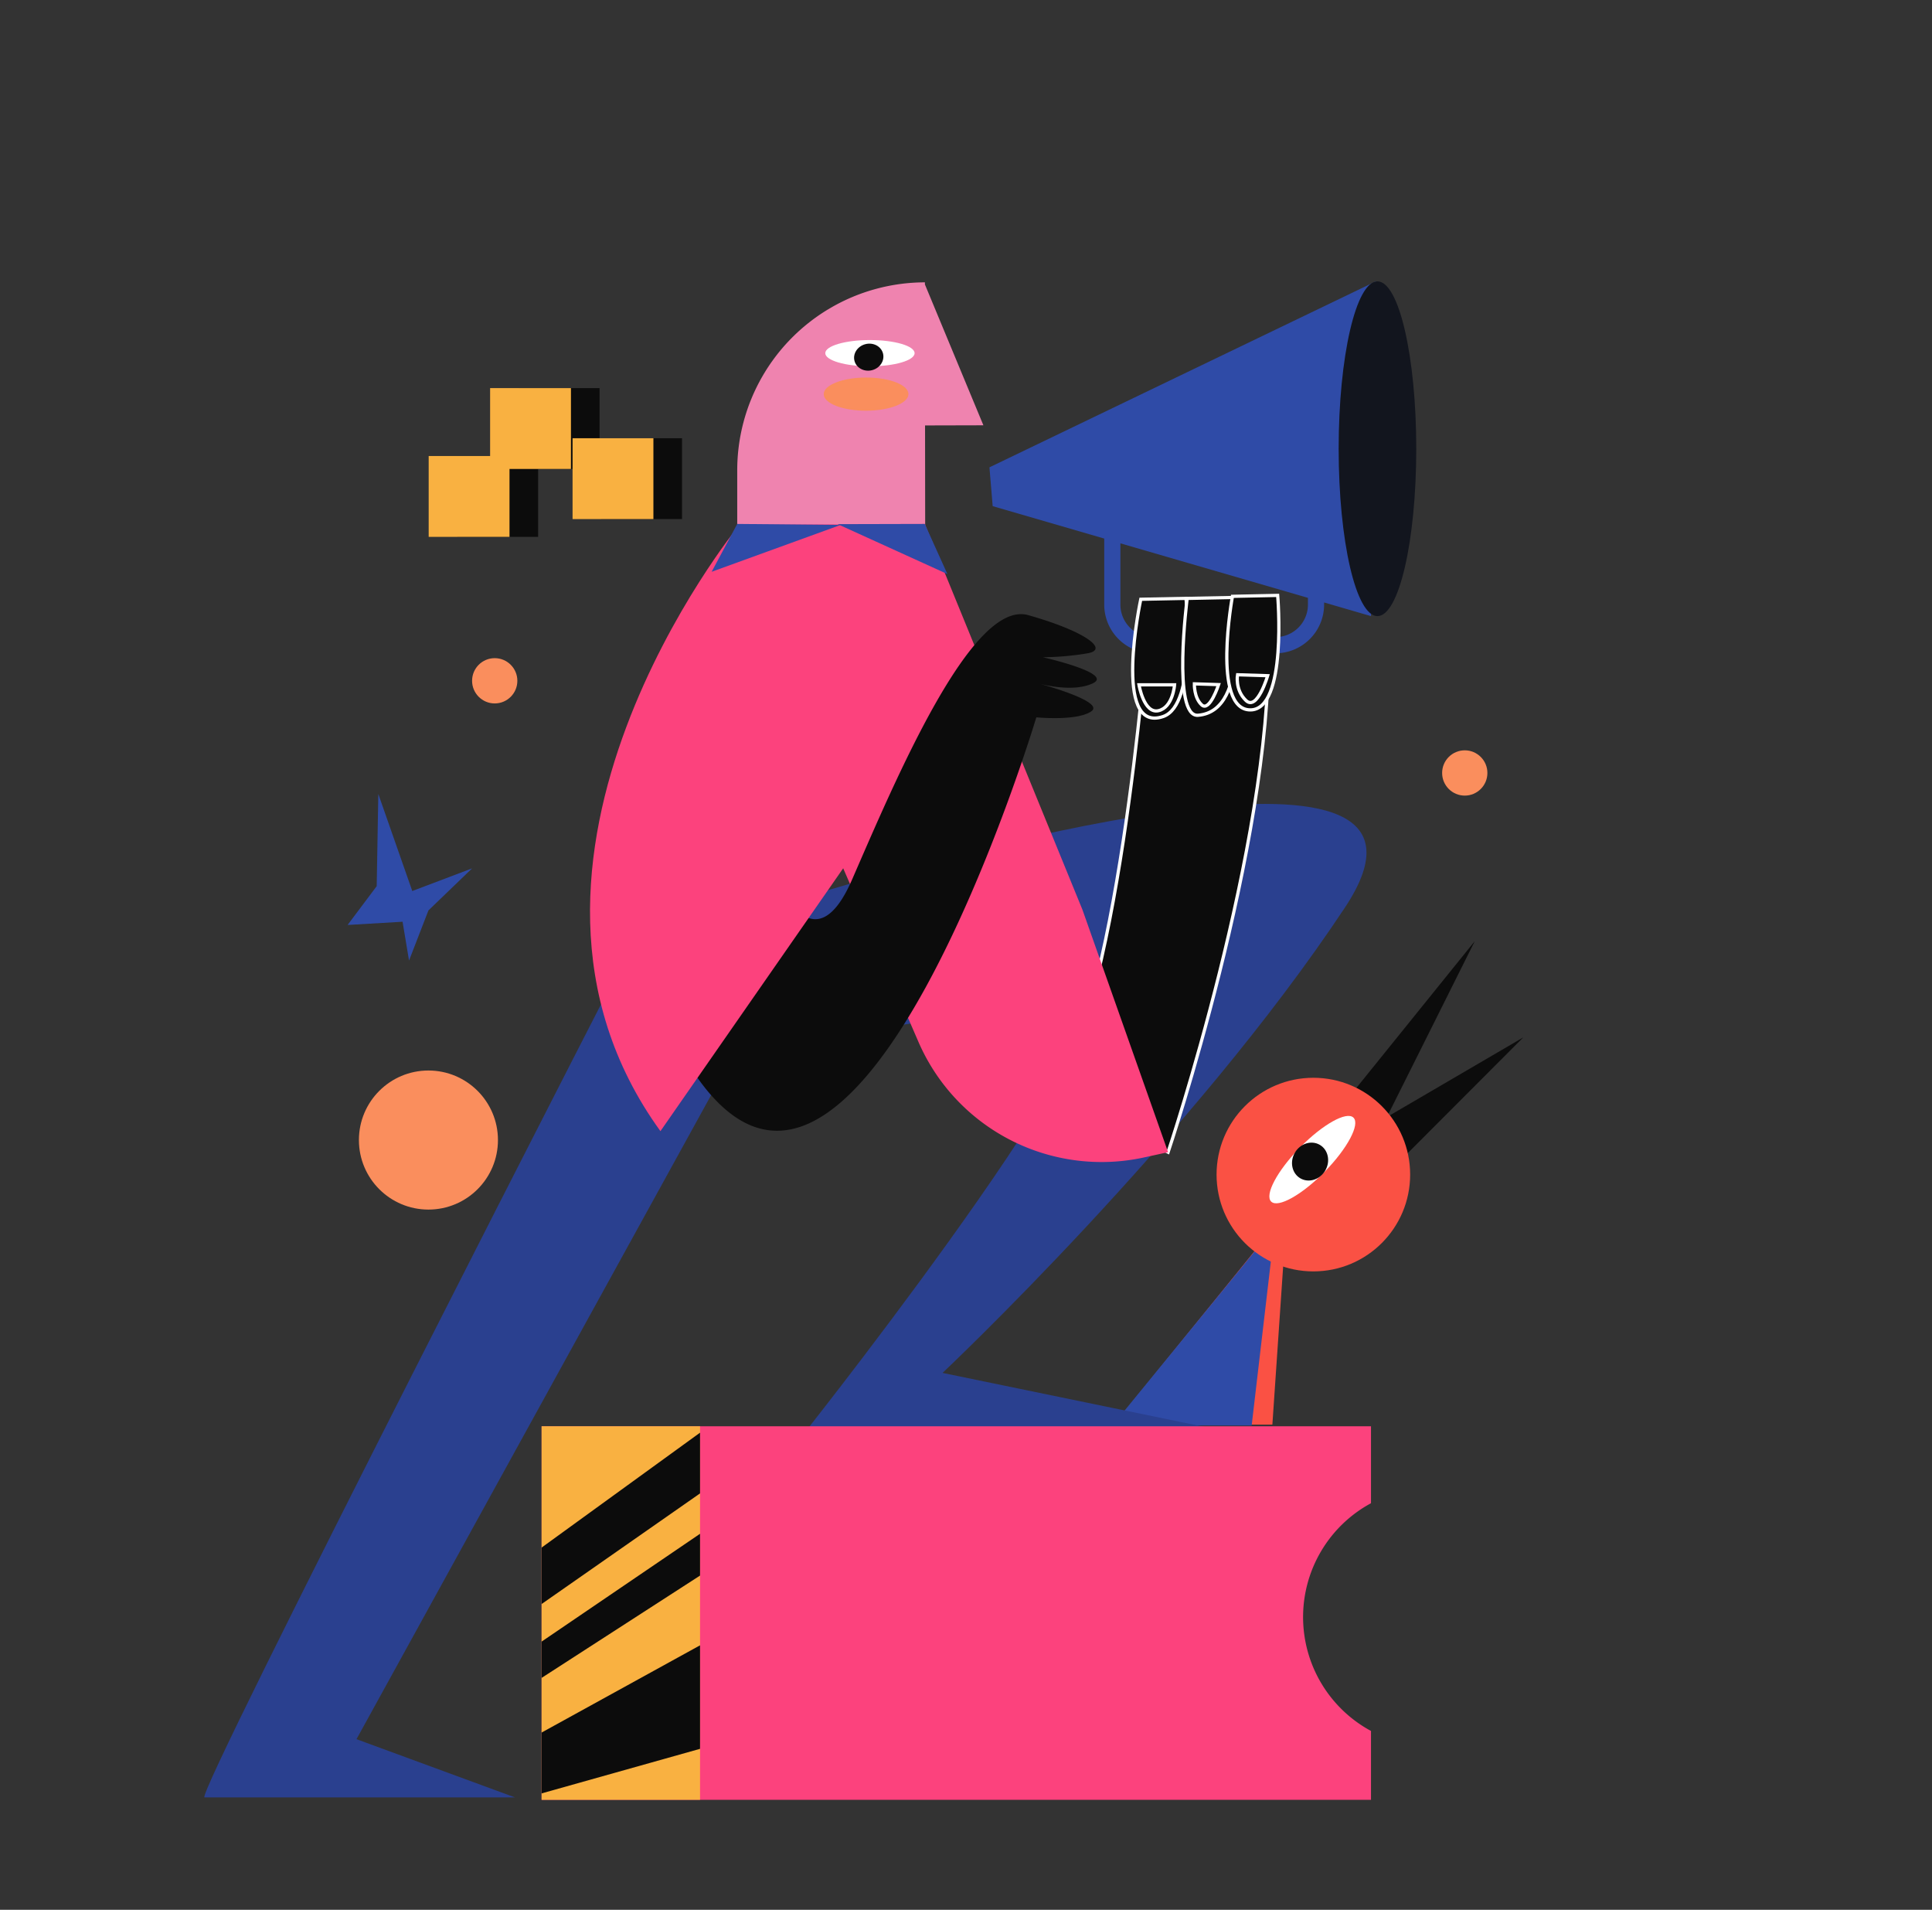 <svg xmlns="http://www.w3.org/2000/svg" viewBox="0 0 1195 1181"><rect x="0" y="0" width="1195" height="1181" fill="#333333" stroke="none"/><title>Mesa de trabajo 3</title><g id="Capa_2" data-name="Capa 2"><circle cx="906" cy="478" r="14" fill="#fa8e5d"/><polygon points="689 881 796 749 787 881 689 881" fill="#fa5144"/><polygon points="787 772 774.19 881.57 688 881.57 780.84 767.99 787 772" fill="#2f4ba7"/><polygon points="837.68 674.35 912.2 582 857.82 690.8 942.18 641.53 868.31 715.52 837.68 674.35" fill="#0c0c0c"/><circle cx="812.35" cy="726.36" r="59.87" fill="#fa5144"/><ellipse cx="811.72" cy="717.13" rx="36.35" ry="10.69" transform="translate(-268.63 794.74) rotate(-45.57)" fill="#fff"/><ellipse cx="810.31" cy="718.3" rx="11.97" ry="10.9" transform="translate(-215.58 1064.86) rotate(-60.22)" fill="#0c0c0c"/><polygon points="233 548 234 491 255 551 292 537 265 563 253 594 249 570 215 572 233 548" fill="#2f4ba7"/><rect x="282.85" y="282" width="50" height="50" fill="#0c0c0c"/><rect x="265.15" y="282" width="50" height="50" fill="#f9b141"/><rect x="320.85" y="240" width="50" height="50" fill="#0c0c0c"/><rect x="303.15" y="240" width="50" height="50" fill="#f9b141"/><rect x="371.85" y="271" width="50" height="50" fill="#0c0c0c"/><rect x="354.15" y="271" width="50" height="50" fill="#f9b141"/><circle cx="265" cy="705" r="43" fill="#fa8e5d"/><circle cx="306" cy="421" r="14" fill="#fa8e5d"/><path d="M583,849l165,34H500S727,596,660,615c-47.92,13.59-149,25.13-202.74,30.6L220.5,1075.5l98,36h-192c-6.65,0,256.77-513,282.92-563.95l2.08-4,113-20-15.3,27.78c87.7-26,404-112.93,322.8,9.72C738,703,583,849,583,849Z" fill="#2a408f"/><path d="M709.5,393.5s-19,244-61,281l74,38s64-191,62-313.52Z" fill="#0c0c0c" stroke="#fff" stroke-miterlimit="10" stroke-width="2"/><path d="M612,289l2,24,69,20.05V373.9A30.13,30.13,0,0,0,713.1,404h75.8A30.13,30.13,0,0,0,819,373.9v-1.33L848,381l3-207Zm197,84.9A20.13,20.13,0,0,1,788.9,394H713.1A20.13,20.13,0,0,1,693,373.9V336l116,33.71Z" fill="#2f4ba7"/><path d="M572.17,263.09l.08,61.54L456,324.78,456,291a116.24,116.24,0,0,1,116.09-116.4v1.3L608.26,263Z" fill="#ef83af"/><ellipse cx="538.08" cy="218.4" rx="27.62" ry="8.12" fill="#fff"/><ellipse cx="536.7" cy="218.26" rx="9.1" ry="8.29" transform="matrix(0.97, -0.25, 0.25, 0.97, -37.82, 143.33)" fill="#0c0c0c"/><ellipse cx="535.67" cy="243.76" rx="26.21" ry="10.26" transform="translate(-0.32 0.71) rotate(-0.08)" fill="#fa8e5d"/><path d="M705.6,370.59s-17.88,83.43,13.88,72.5c21-7.24,14.1-73.06,14.1-73.06Z" fill="#0c0c0c" stroke="#fff" stroke-miterlimit="10" stroke-width="2"/><path d="M734.3,370.05s-9.46,73.56,6.71,72.27c33.48-2.67,21.27-72.83,21.27-72.83Z" fill="#0c0c0c" stroke="#fff" stroke-miterlimit="10" stroke-width="2"/><path d="M762.3,368.77S749.35,439,773.38,439c23,0,16.9-70.81,16.9-70.81Z" fill="#0c0c0c" stroke="#fff" stroke-miterlimit="10" stroke-width="2"/><path d="M765.45,417.27l18.63.58s-6.42,22-13.39,15.35S765.45,417.27,765.45,417.27Z" fill="none" stroke="#fff" stroke-miterlimit="10" stroke-width="2"/><path d="M738.75,422.89l15,.47s-5.55,17-10.43,12.58S738.75,422.89,738.75,422.89Z" fill="none" stroke="#fff" stroke-miterlimit="10" stroke-width="2"/><path d="M726.5,423.5h-22s3,18,12,16S726.5,423.5,726.5,423.5Z" fill="none" stroke="#fff" stroke-miterlimit="10" stroke-width="2"/><path d="M572,324l97.5,238.5,53,150-14.73,3.23a123.44,123.44,0,0,1-139.7-71.47L497.5,481.5l-41-157Z" fill="#fc427d"/><polygon points="572 324 518.11 324.13 586 355 572 324" fill="#2f4ba7"/><path d="M407,641l77-90.82s20.75,44.92,43-6.18c27-62,74-173.51,109-163.6s50,21.07,37,23.55a174.77,174.77,0,0,1-28,2.48s44,9.91,31,16.11-34,0-34,0,42,11.15,33,17.35-34,3.71-34,3.71S530,814.19,429,663Z" fill="#0c0c0c"/><path d="M457,325S287.5,532.5,408.5,699.5l121-174Z" fill="#fc427d"/><polygon points="520.01 324.6 440.17 353.59 456 324 520.01 324.6" fill="#2f4ba7"/><path d="M806,1000a80,80,0,0,0,42,70.41V1113H335V882H848v47.59A80,80,0,0,0,806,1000Z" fill="#fc427d"/><rect x="335" y="882" width="98" height="231" fill="#f9b141"/><polygon points="433 885.96 433 923.51 335 991.92 335 957.02 433 885.96" fill="#0c0c0c"/><polygon points="433 948.48 433 974.33 335 1037.61 335 1015.16 433 948.48" fill="#0c0c0c"/><polygon points="433 1017.46 433 1081.47 335 1109.03 335 1071.4 433 1017.46" fill="#0c0c0c"/><ellipse cx="852" cy="277.5" rx="24" ry="103.5" fill="#12151e"/></g></svg>